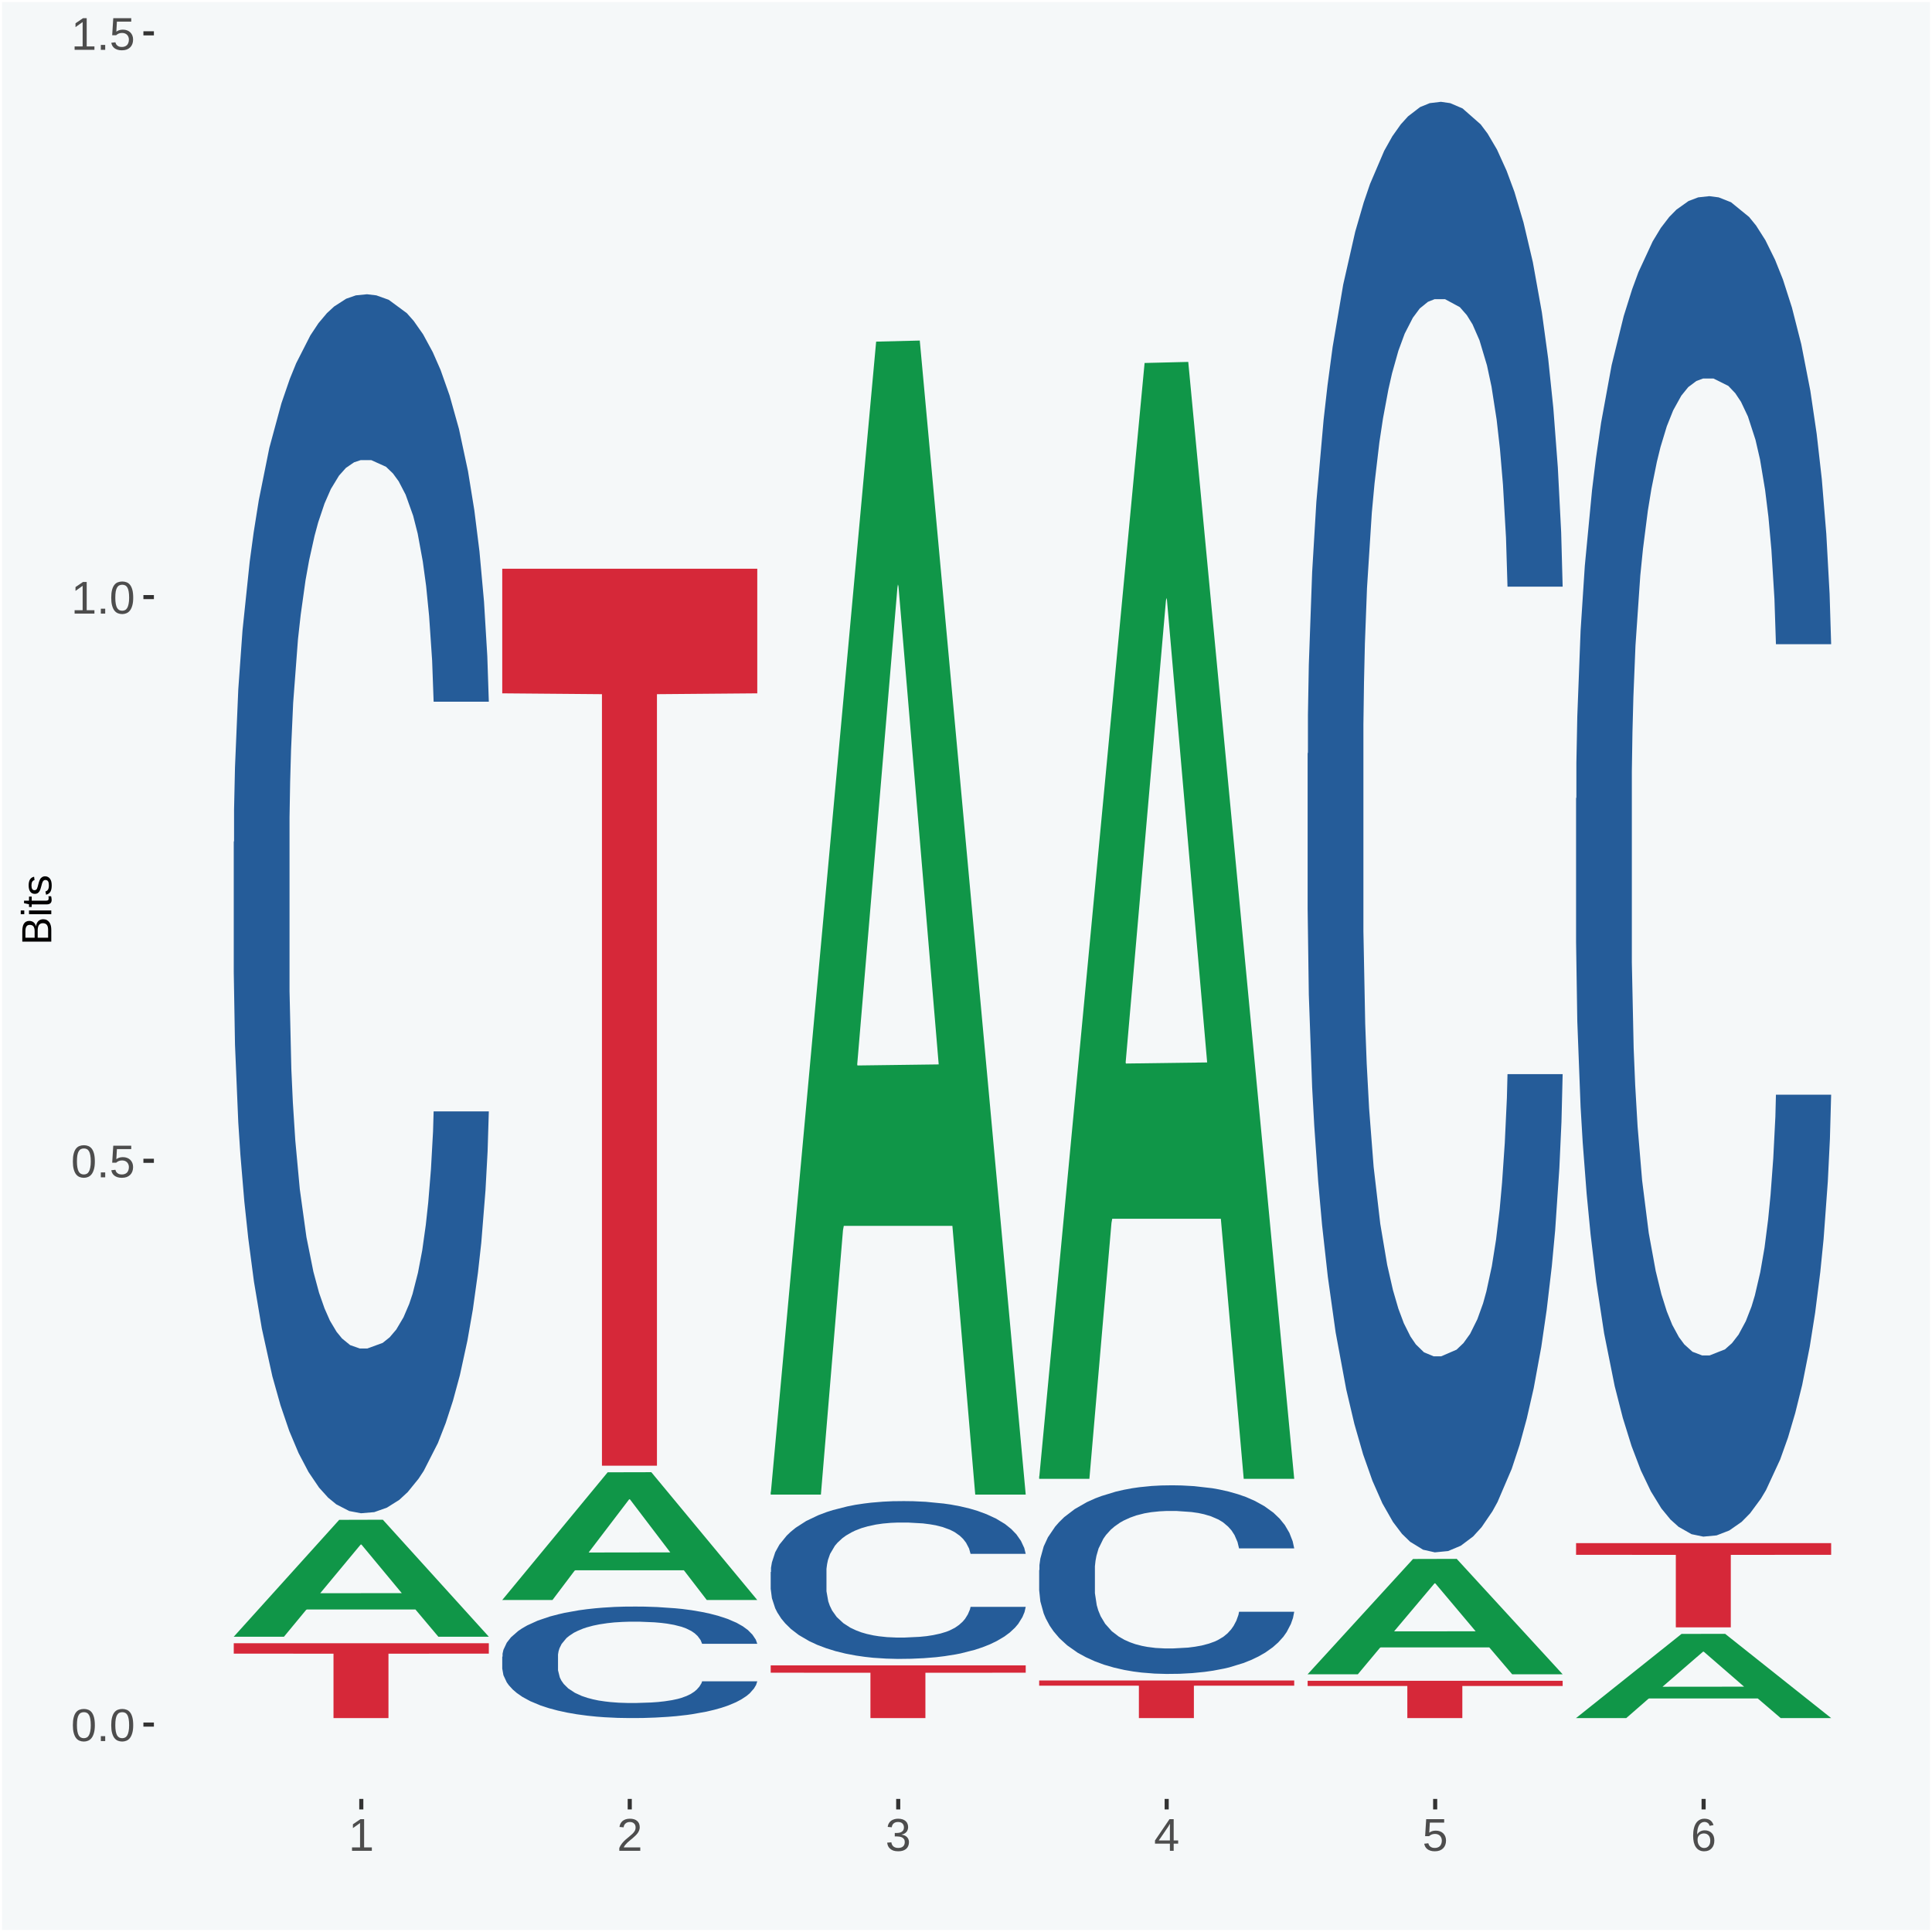 <?xml version="1.0" encoding="UTF-8"?>
<svg xmlns="http://www.w3.org/2000/svg" xmlns:xlink="http://www.w3.org/1999/xlink" width="504pt" height="504pt" viewBox="0 0 504 504" version="1.1">
<defs>
<g>
<symbol overflow="visible" id="glyph0-0">
<path style="stroke:none;" d="M 0.406 0 L 0.406 -8 L 3.594 -8 L 3.594 0 Z M 0.797 -0.406 L 3.188 -0.406 L 3.188 -7.594 L 0.797 -7.594 Z M 0.797 -0.406 "/>
</symbol>
<symbol overflow="visible" id="glyph0-1">
<path style="stroke:none;" d="M 6.203 -4.125 C 6.203 -3.332 6.125 -2.664 5.969 -2.125 C 5.82 -1.582 5.617 -1.145 5.359 -0.812 C 5.098 -0.477 4.789 -0.238 4.438 -0.094 C 4.094 0.051 3.723 0.125 3.328 0.125 C 2.922 0.125 2.539 0.051 2.188 -0.094 C 1.844 -0.238 1.539 -0.477 1.281 -0.812 C 1.031 -1.145 0.832 -1.582 0.688 -2.125 C 0.539 -2.664 0.469 -3.332 0.469 -4.125 C 0.469 -4.957 0.539 -5.645 0.688 -6.188 C 0.832 -6.738 1.035 -7.176 1.297 -7.5 C 1.555 -7.82 1.859 -8.047 2.203 -8.172 C 2.555 -8.305 2.941 -8.375 3.359 -8.375 C 3.754 -8.375 4.125 -8.305 4.469 -8.172 C 4.812 -8.047 5.113 -7.82 5.375 -7.5 C 5.633 -7.176 5.836 -6.738 5.984 -6.188 C 6.129 -5.645 6.203 -4.957 6.203 -4.125 Z M 5.141 -4.125 C 5.141 -4.781 5.098 -5.328 5.016 -5.766 C 4.941 -6.203 4.828 -6.551 4.672 -6.812 C 4.516 -7.07 4.328 -7.254 4.109 -7.359 C 3.891 -7.473 3.641 -7.531 3.359 -7.531 C 3.055 -7.531 2.789 -7.473 2.562 -7.359 C 2.344 -7.254 2.156 -7.07 2 -6.812 C 1.844 -6.551 1.723 -6.203 1.641 -5.766 C 1.566 -5.328 1.531 -4.781 1.531 -4.125 C 1.531 -3.5 1.57 -2.969 1.656 -2.531 C 1.738 -2.094 1.852 -1.742 2 -1.484 C 2.156 -1.223 2.344 -1.035 2.562 -0.922 C 2.789 -0.805 3.047 -0.75 3.328 -0.75 C 3.609 -0.75 3.859 -0.805 4.078 -0.922 C 4.305 -1.035 4.492 -1.223 4.641 -1.484 C 4.797 -1.742 4.914 -2.094 5 -2.531 C 5.094 -2.969 5.141 -3.5 5.141 -4.125 Z M 5.141 -4.125 "/>
</symbol>
<symbol overflow="visible" id="glyph0-2">
<path style="stroke:none;" d="M 1.094 0 L 1.094 -1.281 L 2.234 -1.281 L 2.234 0 Z M 1.094 0 "/>
</symbol>
<symbol overflow="visible" id="glyph0-3">
<path style="stroke:none;" d="M 6.172 -2.688 C 6.172 -2.27 6.109 -1.891 5.984 -1.547 C 5.859 -1.203 5.672 -0.906 5.422 -0.656 C 5.18 -0.414 4.879 -0.223 4.516 -0.078 C 4.148 0.055 3.723 0.125 3.234 0.125 C 2.805 0.125 2.43 0.07 2.109 -0.031 C 1.785 -0.133 1.508 -0.273 1.281 -0.453 C 1.062 -0.629 0.883 -0.836 0.75 -1.078 C 0.625 -1.316 0.535 -1.57 0.484 -1.844 L 1.547 -1.969 C 1.586 -1.812 1.645 -1.66 1.719 -1.516 C 1.801 -1.367 1.91 -1.238 2.047 -1.125 C 2.18 -1.008 2.348 -0.914 2.547 -0.844 C 2.742 -0.781 2.984 -0.75 3.266 -0.75 C 3.535 -0.75 3.781 -0.789 4 -0.875 C 4.227 -0.957 4.422 -1.078 4.578 -1.234 C 4.734 -1.398 4.852 -1.602 4.938 -1.844 C 5.031 -2.082 5.078 -2.359 5.078 -2.672 C 5.078 -2.922 5.035 -3.148 4.953 -3.359 C 4.867 -3.578 4.75 -3.766 4.594 -3.922 C 4.445 -4.078 4.258 -4.195 4.031 -4.281 C 3.812 -4.363 3.562 -4.406 3.281 -4.406 C 3.113 -4.406 2.953 -4.391 2.797 -4.359 C 2.648 -4.328 2.516 -4.285 2.391 -4.234 C 2.266 -4.18 2.148 -4.117 2.047 -4.047 C 1.941 -3.973 1.844 -3.895 1.75 -3.812 L 0.719 -3.812 L 1 -8.25 L 5.688 -8.25 L 5.688 -7.359 L 1.953 -7.359 L 1.797 -4.734 C 1.984 -4.879 2.219 -5.004 2.5 -5.109 C 2.781 -5.211 3.113 -5.266 3.5 -5.266 C 3.914 -5.266 4.285 -5.203 4.609 -5.078 C 4.941 -4.953 5.223 -4.773 5.453 -4.547 C 5.68 -4.316 5.859 -4.047 5.984 -3.734 C 6.109 -3.422 6.172 -3.07 6.172 -2.688 Z M 6.172 -2.688 "/>
</symbol>
<symbol overflow="visible" id="glyph0-4">
<path style="stroke:none;" d="M 0.922 0 L 0.922 -0.891 L 3.016 -0.891 L 3.016 -7.25 L 1.156 -5.922 L 1.156 -6.922 L 3.109 -8.25 L 4.078 -8.25 L 4.078 -0.891 L 6.094 -0.891 L 6.094 0 Z M 0.922 0 "/>
</symbol>
<symbol overflow="visible" id="glyph0-5">
<path style="stroke:none;" d="M 0.609 0 L 0.609 -0.75 C 0.805 -1.207 1.047 -1.609 1.328 -1.953 C 1.617 -2.305 1.922 -2.625 2.234 -2.906 C 2.555 -3.188 2.867 -3.445 3.172 -3.688 C 3.484 -3.938 3.766 -4.18 4.016 -4.422 C 4.266 -4.66 4.469 -4.91 4.625 -5.172 C 4.781 -5.441 4.859 -5.742 4.859 -6.078 C 4.859 -6.316 4.82 -6.523 4.75 -6.703 C 4.676 -6.879 4.57 -7.023 4.438 -7.141 C 4.312 -7.266 4.156 -7.359 3.969 -7.422 C 3.781 -7.484 3.578 -7.516 3.359 -7.516 C 3.141 -7.516 2.938 -7.484 2.75 -7.422 C 2.57 -7.367 2.41 -7.281 2.266 -7.156 C 2.117 -7.039 2 -6.895 1.906 -6.719 C 1.812 -6.551 1.754 -6.352 1.734 -6.125 L 0.656 -6.219 C 0.688 -6.508 0.766 -6.785 0.891 -7.047 C 1.023 -7.316 1.203 -7.551 1.422 -7.75 C 1.648 -7.945 1.922 -8.098 2.234 -8.203 C 2.555 -8.316 2.93 -8.375 3.359 -8.375 C 3.766 -8.375 4.125 -8.328 4.438 -8.234 C 4.758 -8.141 5.031 -7.992 5.25 -7.797 C 5.477 -7.609 5.648 -7.375 5.766 -7.094 C 5.879 -6.812 5.938 -6.488 5.938 -6.125 C 5.938 -5.844 5.883 -5.578 5.781 -5.328 C 5.688 -5.078 5.555 -4.836 5.391 -4.609 C 5.223 -4.379 5.031 -4.16 4.812 -3.953 C 4.594 -3.742 4.363 -3.535 4.125 -3.328 C 3.895 -3.129 3.656 -2.93 3.406 -2.734 C 3.164 -2.535 2.938 -2.336 2.719 -2.141 C 2.508 -1.941 2.32 -1.738 2.156 -1.531 C 1.988 -1.332 1.859 -1.117 1.766 -0.891 L 6.078 -0.891 L 6.078 0 Z M 0.609 0 "/>
</symbol>
<symbol overflow="visible" id="glyph0-6">
<path style="stroke:none;" d="M 6.141 -2.281 C 6.141 -1.906 6.078 -1.566 5.953 -1.266 C 5.836 -0.973 5.66 -0.723 5.422 -0.516 C 5.18 -0.305 4.883 -0.145 4.531 -0.031 C 4.188 0.07 3.789 0.125 3.344 0.125 C 2.832 0.125 2.398 0.062 2.047 -0.062 C 1.703 -0.195 1.414 -0.367 1.188 -0.578 C 0.957 -0.785 0.785 -1.02 0.672 -1.281 C 0.566 -1.551 0.492 -1.832 0.453 -2.125 L 1.547 -2.219 C 1.578 -2 1.633 -1.801 1.719 -1.625 C 1.801 -1.445 1.914 -1.289 2.062 -1.156 C 2.207 -1.031 2.383 -0.93 2.594 -0.859 C 2.801 -0.785 3.051 -0.75 3.344 -0.75 C 3.875 -0.75 4.289 -0.879 4.594 -1.141 C 4.895 -1.41 5.047 -1.801 5.047 -2.312 C 5.047 -2.613 4.977 -2.859 4.844 -3.047 C 4.707 -3.234 4.539 -3.379 4.344 -3.484 C 4.145 -3.586 3.926 -3.656 3.688 -3.688 C 3.445 -3.727 3.227 -3.75 3.031 -3.75 L 2.438 -3.75 L 2.438 -4.656 L 3.016 -4.656 C 3.211 -4.656 3.414 -4.676 3.625 -4.719 C 3.844 -4.758 4.039 -4.832 4.219 -4.938 C 4.395 -5.051 4.539 -5.195 4.656 -5.375 C 4.77 -5.562 4.828 -5.797 4.828 -6.078 C 4.828 -6.523 4.695 -6.875 4.438 -7.125 C 4.188 -7.383 3.801 -7.516 3.281 -7.516 C 2.82 -7.516 2.445 -7.395 2.156 -7.156 C 1.875 -6.914 1.707 -6.578 1.656 -6.141 L 0.594 -6.234 C 0.633 -6.598 0.734 -6.91 0.891 -7.172 C 1.047 -7.441 1.242 -7.664 1.484 -7.844 C 1.734 -8.02 2.008 -8.148 2.312 -8.234 C 2.625 -8.328 2.953 -8.375 3.297 -8.375 C 3.754 -8.375 4.148 -8.316 4.484 -8.203 C 4.816 -8.086 5.086 -7.93 5.297 -7.734 C 5.516 -7.535 5.672 -7.301 5.766 -7.031 C 5.867 -6.77 5.922 -6.488 5.922 -6.188 C 5.922 -5.945 5.883 -5.723 5.812 -5.516 C 5.75 -5.305 5.645 -5.113 5.5 -4.938 C 5.363 -4.77 5.188 -4.625 4.969 -4.5 C 4.75 -4.383 4.488 -4.297 4.188 -4.234 L 4.188 -4.219 C 4.52 -4.176 4.805 -4.098 5.047 -3.984 C 5.297 -3.867 5.5 -3.723 5.656 -3.547 C 5.82 -3.379 5.941 -3.188 6.016 -2.969 C 6.098 -2.75 6.141 -2.52 6.141 -2.281 Z M 6.141 -2.281 "/>
</symbol>
<symbol overflow="visible" id="glyph0-7">
<path style="stroke:none;" d="M 5.156 -1.875 L 5.156 0 L 4.172 0 L 4.172 -1.875 L 0.281 -1.875 L 0.281 -2.688 L 4.062 -8.25 L 5.156 -8.25 L 5.156 -2.703 L 6.328 -2.703 L 6.328 -1.875 Z M 4.172 -7.062 C 4.16 -7.039 4.141 -7.004 4.109 -6.953 C 4.078 -6.898 4.039 -6.836 4 -6.766 C 3.957 -6.691 3.914 -6.617 3.875 -6.547 C 3.844 -6.473 3.812 -6.414 3.781 -6.375 L 1.656 -3.25 C 1.633 -3.219 1.602 -3.176 1.562 -3.125 C 1.531 -3.07 1.492 -3.02 1.453 -2.969 C 1.422 -2.914 1.383 -2.863 1.344 -2.812 C 1.301 -2.77 1.27 -2.734 1.25 -2.703 L 4.172 -2.703 Z M 4.172 -7.062 "/>
</symbol>
<symbol overflow="visible" id="glyph0-8">
<path style="stroke:none;" d="M 6.141 -2.703 C 6.141 -2.285 6.082 -1.906 5.969 -1.562 C 5.852 -1.219 5.68 -0.922 5.453 -0.672 C 5.234 -0.422 4.957 -0.223 4.625 -0.078 C 4.289 0.055 3.91 0.125 3.484 0.125 C 3.004 0.125 2.582 0.031 2.219 -0.156 C 1.863 -0.344 1.566 -0.609 1.328 -0.953 C 1.086 -1.297 0.906 -1.719 0.781 -2.219 C 0.664 -2.727 0.609 -3.301 0.609 -3.938 C 0.609 -4.676 0.676 -5.32 0.812 -5.875 C 0.945 -6.426 1.141 -6.883 1.391 -7.25 C 1.648 -7.625 1.961 -7.906 2.328 -8.094 C 2.691 -8.281 3.102 -8.375 3.562 -8.375 C 3.844 -8.375 4.102 -8.344 4.344 -8.281 C 4.594 -8.227 4.816 -8.133 5.016 -8 C 5.223 -7.875 5.398 -7.703 5.547 -7.484 C 5.703 -7.273 5.828 -7.016 5.922 -6.703 L 4.906 -6.516 C 4.801 -6.867 4.629 -7.125 4.391 -7.281 C 4.148 -7.445 3.867 -7.531 3.547 -7.531 C 3.266 -7.531 3.004 -7.457 2.766 -7.312 C 2.535 -7.176 2.336 -6.973 2.172 -6.703 C 2.004 -6.43 1.875 -6.086 1.781 -5.672 C 1.695 -5.266 1.656 -4.789 1.656 -4.25 C 1.852 -4.602 2.125 -4.875 2.469 -5.062 C 2.812 -5.25 3.207 -5.344 3.656 -5.344 C 4.031 -5.344 4.367 -5.281 4.672 -5.156 C 4.984 -5.031 5.25 -4.852 5.469 -4.625 C 5.688 -4.406 5.852 -4.129 5.969 -3.797 C 6.082 -3.473 6.141 -3.109 6.141 -2.703 Z M 5.078 -2.656 C 5.078 -2.938 5.039 -3.191 4.969 -3.422 C 4.895 -3.66 4.785 -3.859 4.641 -4.016 C 4.504 -4.18 4.332 -4.305 4.125 -4.391 C 3.926 -4.484 3.688 -4.531 3.406 -4.531 C 3.219 -4.531 3.023 -4.5 2.828 -4.438 C 2.629 -4.383 2.453 -4.289 2.297 -4.156 C 2.141 -4.031 2.008 -3.863 1.906 -3.656 C 1.812 -3.457 1.766 -3.207 1.766 -2.906 C 1.766 -2.602 1.801 -2.316 1.875 -2.047 C 1.957 -1.785 2.07 -1.555 2.219 -1.359 C 2.363 -1.172 2.539 -1.02 2.75 -0.906 C 2.957 -0.789 3.191 -0.734 3.453 -0.734 C 3.703 -0.734 3.926 -0.773 4.125 -0.859 C 4.332 -0.953 4.504 -1.082 4.641 -1.25 C 4.785 -1.414 4.895 -1.613 4.969 -1.844 C 5.039 -2.082 5.078 -2.352 5.078 -2.656 Z M 5.078 -2.656 "/>
</symbol>
<symbol overflow="visible" id="glyph1-0">
<path style="stroke:none;" d="M 0 -0.359 L -7.328 -0.359 L -7.328 -3.281 L 0 -3.281 Z M -0.359 -0.734 L -0.359 -2.922 L -6.969 -2.922 L -6.969 -0.734 Z M -0.359 -0.734 "/>
</symbol>
<symbol overflow="visible" id="glyph1-1">
<path style="stroke:none;" d="M -2.125 -6.75 C -1.75 -6.75 -1.426 -6.676 -1.156 -6.531 C -0.883 -6.383 -0.66 -6.18 -0.484 -5.922 C -0.316 -5.672 -0.191 -5.375 -0.109 -5.031 C -0.035 -4.695 0 -4.344 0 -3.969 L 0 -0.906 L -7.562 -0.906 L -7.562 -3.656 C -7.562 -4.07 -7.523 -4.441 -7.453 -4.766 C -7.391 -5.098 -7.281 -5.379 -7.125 -5.609 C -6.977 -5.836 -6.789 -6.008 -6.562 -6.125 C -6.332 -6.25 -6.055 -6.312 -5.734 -6.312 C -5.523 -6.312 -5.328 -6.281 -5.141 -6.219 C -4.953 -6.164 -4.781 -6.078 -4.625 -5.953 C -4.477 -5.836 -4.348 -5.688 -4.234 -5.5 C -4.129 -5.32 -4.047 -5.113 -3.984 -4.875 C -3.953 -5.176 -3.883 -5.441 -3.781 -5.672 C -3.676 -5.91 -3.539 -6.109 -3.375 -6.266 C -3.219 -6.43 -3.031 -6.551 -2.812 -6.625 C -2.602 -6.707 -2.375 -6.75 -2.125 -6.75 Z M -5.609 -5.281 C -6.016 -5.281 -6.305 -5.141 -6.484 -4.859 C -6.66 -4.586 -6.75 -4.188 -6.75 -3.656 L -6.75 -1.922 L -4.344 -1.922 L -4.344 -3.656 C -4.344 -3.957 -4.375 -4.211 -4.438 -4.422 C -4.5 -4.629 -4.582 -4.797 -4.688 -4.922 C -4.801 -5.047 -4.93 -5.133 -5.078 -5.188 C -5.234 -5.25 -5.41 -5.281 -5.609 -5.281 Z M -2.219 -5.719 C -2.457 -5.719 -2.66 -5.672 -2.828 -5.578 C -2.992 -5.492 -3.129 -5.367 -3.234 -5.203 C -3.348 -5.047 -3.426 -4.848 -3.469 -4.609 C -3.52 -4.379 -3.547 -4.125 -3.547 -3.844 L -3.547 -1.922 L -0.828 -1.922 L -0.828 -3.922 C -0.828 -4.18 -0.848 -4.422 -0.891 -4.641 C -0.93 -4.859 -1.004 -5.047 -1.109 -5.203 C -1.211 -5.367 -1.352 -5.492 -1.531 -5.578 C -1.719 -5.672 -1.945 -5.719 -2.219 -5.719 Z M -2.219 -5.719 "/>
</symbol>
<symbol overflow="visible" id="glyph1-2">
<path style="stroke:none;" d="M -7.047 -0.734 L -7.969 -0.734 L -7.969 -1.703 L -7.047 -1.703 Z M 0 -0.734 L -5.812 -0.734 L -5.812 -1.703 L 0 -1.703 Z M 0 -0.734 "/>
</symbol>
<symbol overflow="visible" id="glyph1-3">
<path style="stroke:none;" d="M -0.047 -2.969 C -0.004 -2.82 0.023 -2.672 0.047 -2.516 C 0.078 -2.367 0.094 -2.195 0.094 -2 C 0.094 -1.227 -0.348 -0.844 -1.234 -0.844 L -5.109 -0.844 L -5.109 -0.172 L -5.812 -0.172 L -5.812 -0.875 L -7.109 -1.156 L -7.109 -1.812 L -5.812 -1.812 L -5.812 -2.875 L -5.109 -2.875 L -5.109 -1.812 L -1.438 -1.812 C -1.156 -1.812 -0.957 -1.852 -0.844 -1.938 C -0.738 -2.031 -0.688 -2.191 -0.688 -2.422 C -0.688 -2.516 -0.691 -2.602 -0.703 -2.688 C -0.711 -2.77 -0.727 -2.863 -0.75 -2.969 Z M -0.047 -2.969 "/>
</symbol>
<symbol overflow="visible" id="glyph1-4">
<path style="stroke:none;" d="M -1.609 -5.109 C -1.336 -5.109 -1.094 -5.051 -0.875 -4.938 C -0.664 -4.832 -0.488 -4.68 -0.344 -4.484 C -0.195 -4.285 -0.082 -4.039 0 -3.75 C 0.07 -3.457 0.109 -3.125 0.109 -2.75 C 0.109 -2.406 0.082 -2.098 0.031 -1.828 C -0.02 -1.555 -0.102 -1.316 -0.219 -1.109 C -0.332 -0.91 -0.484 -0.742 -0.672 -0.609 C -0.859 -0.473 -1.086 -0.375 -1.359 -0.312 L -1.531 -1.156 C -1.219 -1.238 -0.988 -1.41 -0.844 -1.672 C -0.695 -1.93 -0.625 -2.289 -0.625 -2.75 C -0.625 -2.957 -0.641 -3.145 -0.672 -3.312 C -0.703 -3.488 -0.75 -3.641 -0.812 -3.766 C -0.883 -3.891 -0.977 -3.984 -1.094 -4.047 C -1.207 -4.117 -1.352 -4.156 -1.531 -4.156 C -1.707 -4.156 -1.848 -4.113 -1.953 -4.031 C -2.066 -3.957 -2.16 -3.844 -2.234 -3.688 C -2.316 -3.539 -2.383 -3.363 -2.438 -3.156 C -2.5 -2.945 -2.562 -2.719 -2.625 -2.469 C -2.688 -2.238 -2.754 -2.008 -2.828 -1.781 C -2.898 -1.551 -3 -1.344 -3.125 -1.156 C -3.25 -0.969 -3.398 -0.816 -3.578 -0.703 C -3.766 -0.586 -4 -0.531 -4.281 -0.531 C -4.812 -0.531 -5.211 -0.719 -5.484 -1.094 C -5.766 -1.477 -5.906 -2.031 -5.906 -2.75 C -5.906 -3.395 -5.789 -3.906 -5.562 -4.281 C -5.332 -4.656 -4.973 -4.895 -4.484 -5 L -4.375 -4.125 C -4.52 -4.094 -4.645 -4.035 -4.75 -3.953 C -4.852 -3.867 -4.938 -3.766 -5 -3.641 C -5.062 -3.516 -5.102 -3.375 -5.125 -3.219 C -5.156 -3.07 -5.172 -2.914 -5.172 -2.75 C -5.172 -2.312 -5.102 -1.988 -4.969 -1.781 C -4.844 -1.582 -4.645 -1.484 -4.375 -1.484 C -4.219 -1.484 -4.086 -1.52 -3.984 -1.594 C -3.879 -1.664 -3.789 -1.77 -3.719 -1.906 C -3.656 -2.051 -3.598 -2.219 -3.547 -2.406 C -3.492 -2.602 -3.438 -2.816 -3.375 -3.047 C -3.332 -3.203 -3.289 -3.359 -3.25 -3.516 C -3.207 -3.68 -3.156 -3.836 -3.094 -3.984 C -3.031 -4.141 -2.957 -4.285 -2.875 -4.422 C -2.789 -4.555 -2.688 -4.672 -2.562 -4.766 C -2.445 -4.867 -2.312 -4.953 -2.156 -5.016 C -2 -5.078 -1.816 -5.109 -1.609 -5.109 Z M -1.609 -5.109 "/>
</symbol>
</g>
<clipPath id="clip1">
  <path d="M 40.148 5.48 L 498.52 5.48 L 498.52 469.281 L 40.148 469.281 Z M 40.148 5.48 "/>
</clipPath>
</defs>
<g id="surface1">
<rect x="0" y="0" width="504" height="504" style="fill:rgb(96.078%,97.255%,97.647%);fill-opacity:1;stroke:none;"/>
<path style="fill:none;stroke-width:1.07;stroke-linecap:round;stroke-linejoin:round;stroke:rgb(100%,100%,100%);stroke-opacity:1;stroke-miterlimit:10;" d="M 0 0 L 504 0 L 504 504 L 0 504 Z M 0 0 " transform="matrix(1,0,0,-1,0,504)"/>
<g clip-path="url(#clip1)" clip-rule="nonzero">
<path style=" stroke:none;fill-rule:nonzero;fill:rgb(96.078%,97.255%,97.647%);fill-opacity:1;" d="M 40.148 469.281 L 498.52 469.281 L 498.52 5.48 L 40.148 5.48 Z M 40.148 469.281 "/>
</g>
<path style=" stroke:none;fill-rule:nonzero;fill:rgb(6.274%,58.824%,28.235%);fill-opacity:1;" d="M 60.98 426.922 L 61.051 426.891 L 88.488 396.48 L 99.871 396.449 L 127.52 426.969 L 114.352 426.969 L 108.379 419.871 L 80.051 419.871 L 79.852 419.98 L 74.078 426.969 L 60.98 426.969 L 60.98 426.922 L 83.621 415.621 L 104.809 415.602 L 94.32 402.961 L 94.18 402.898 L 94.039 402.98 L 83.551 415.602 L 83.621 415.621 Z M 60.98 426.922 "/>
<path style=" stroke:none;fill-rule:nonzero;fill:rgb(14.51%,36.078%,60.001%);fill-opacity:1;" d="M 60.98 219.641 L 61.059 219.352 L 61.059 211.219 L 61.301 200.18 L 62.16 179.852 L 63.262 164.461 L 65.148 146.449 L 66.172 138.898 L 67.512 130.48 L 70.262 116.828 L 73.41 105.219 L 75.609 98.828 L 77.262 94.762 L 80.961 87.5 L 83.078 84.309 L 85.281 81.691 L 87.172 79.949 L 90.32 77.922 L 92.828 77.051 L 95.738 76.762 L 98.18 77.051 L 101.41 78.211 L 106.129 81.691 L 107.93 83.73 L 110.371 87.211 L 112.891 91.859 L 114.93 96.5 L 117.289 103.18 L 119.73 111.898 L 122.09 122.93 L 123.738 133.102 L 125.078 143.84 L 126.262 156.91 L 127.121 171.141 L 127.52 183.051 L 113.121 183.051 L 112.73 172.301 L 111.941 160.691 L 111.16 152.84 L 110.289 146.449 L 108.961 139.191 L 107.781 134.551 L 105.809 129.031 L 104 125.551 L 102.512 123.512 L 100.699 121.77 L 96.852 120.031 L 94.09 120.031 L 92.359 120.609 L 90.238 122.059 L 88.43 124.09 L 86.309 127.578 L 84.66 131.352 L 83 136.289 L 82.059 139.781 L 80.641 146.16 L 79.699 151.391 L 78.441 160.391 L 77.73 166.781 L 76.48 183.34 L 75.93 195.531 L 75.691 203.961 L 75.531 213.25 L 75.531 258.551 L 76 278.879 L 76.398 287.59 L 77.031 297.469 L 78.211 310.25 L 79.941 322.73 L 81.75 331.738 L 83.238 337.262 L 84.66 341.32 L 86.07 344.52 L 87.801 347.422 L 89.219 349.16 L 91.34 350.898 L 93.859 351.781 L 95.82 351.781 L 99.828 350.32 L 101.641 348.871 L 103.371 346.84 L 105.262 343.641 L 106.75 340.16 L 107.621 337.551 L 109.031 332.031 L 110.141 326.219 L 111.078 319.539 L 111.711 313.73 L 112.422 305.02 L 112.969 295.148 L 113.121 289.922 L 127.52 289.922 L 127.199 300.371 L 126.648 310.539 L 125.551 324.191 L 124.68 332.031 L 123.352 341.609 L 121.93 349.738 L 119.969 358.75 L 118.16 365.422 L 116.27 371.23 L 114.23 376.461 L 110.531 383.719 L 109.191 385.75 L 106.359 389.238 L 104.16 391.27 L 100.93 393.301 L 97.629 394.469 L 94.172 394.762 L 91.102 394.18 L 87.719 392.43 L 85.602 390.691 L 83.238 388.078 L 80.488 384.012 L 77.891 379.07 L 75.449 373.27 L 73.172 366.59 L 71.051 359.039 L 68.301 346.551 L 66.25 334.352 L 64.762 323.02 L 63.738 313.441 L 62.711 301.238 L 62.16 292.82 L 61.301 272.488 L 60.98 253.621 Z M 60.98 219.641 "/>
<path style=" stroke:none;fill-rule:nonzero;fill:rgb(83.922%,15.686%,22.353%);fill-opacity:1;" d="M 60.98 428.672 L 127.52 428.672 L 127.52 431.379 L 101.34 431.398 L 101.34 448.191 L 87 448.191 L 87 431.398 L 60.98 431.379 Z M 60.98 428.672 "/>
<path style=" stroke:none;fill-rule:nonzero;fill:rgb(6.274%,58.824%,28.235%);fill-opacity:1;" d="M 131.02 417.34 L 131.09 417.309 L 158.52 384.078 L 169.91 384.051 L 197.551 417.398 L 184.379 417.398 L 178.41 409.641 L 150.09 409.641 L 149.879 409.762 L 144.121 417.398 L 131.02 417.398 L 131.02 417.34 L 153.648 405 L 174.852 404.969 L 164.352 391.16 L 164.219 391.09 L 164.078 391.191 L 153.578 404.969 L 153.648 405 Z M 131.02 417.34 "/>
<path style=" stroke:none;fill-rule:nonzero;fill:rgb(14.51%,36.078%,60.001%);fill-opacity:1;" d="M 131.02 432.172 L 131.102 432.141 L 131.102 431.398 L 131.328 430.391 L 132.199 428.531 L 133.301 427.121 L 135.191 425.469 L 136.211 424.781 L 137.551 424.012 L 140.301 422.762 L 143.441 421.699 L 145.648 421.121 L 147.301 420.738 L 150.988 420.078 L 153.121 419.789 L 155.32 419.551 L 157.211 419.391 L 160.352 419.199 L 162.871 419.121 L 165.781 419.102 L 168.219 419.121 L 171.441 419.23 L 176.16 419.551 L 177.969 419.73 L 180.41 420.051 L 182.922 420.48 L 184.969 420.898 L 187.328 421.512 L 189.762 422.309 L 192.121 423.32 L 193.77 424.25 L 195.109 425.23 L 196.289 426.43 L 197.16 427.73 L 197.551 428.82 L 183.16 428.82 L 182.762 427.84 L 181.98 426.781 L 181.191 426.059 L 180.328 425.469 L 178.988 424.809 L 177.809 424.379 L 175.84 423.879 L 174.039 423.559 L 172.539 423.371 L 170.73 423.211 L 166.879 423.051 L 164.129 423.051 L 162.398 423.109 L 160.27 423.238 L 158.461 423.43 L 156.34 423.75 L 154.691 424.09 L 153.039 424.539 L 152.09 424.859 L 150.68 425.449 L 149.73 425.922 L 148.48 426.75 L 147.77 427.328 L 146.512 428.852 L 145.961 429.961 L 145.719 430.73 L 145.57 431.59 L 145.57 435.73 L 146.039 437.59 L 146.43 438.391 L 147.059 439.289 L 148.238 440.461 L 149.969 441.602 L 151.781 442.43 L 153.27 442.93 L 154.691 443.301 L 156.102 443.602 L 157.84 443.859 L 159.25 444.02 L 161.371 444.18 L 163.891 444.262 L 165.859 444.262 L 169.871 444.129 L 171.68 444 L 173.41 443.809 L 175.289 443.52 L 176.789 443.199 L 177.648 442.961 L 179.07 442.449 L 180.172 441.922 L 181.109 441.309 L 181.738 440.781 L 182.449 439.98 L 183 439.078 L 183.16 438.602 L 197.551 438.602 L 197.238 439.559 L 196.68 440.488 L 195.578 441.738 L 194.719 442.449 L 193.379 443.328 L 191.969 444.07 L 190 444.898 L 188.191 445.512 L 186.301 446.039 L 184.262 446.52 L 180.559 447.18 L 179.23 447.371 L 176.391 447.691 L 174.191 447.871 L 170.969 448.059 L 167.672 448.172 L 164.211 448.191 L 161.141 448.141 L 157.762 447.98 L 155.629 447.82 L 153.27 447.578 L 150.52 447.211 L 147.93 446.762 L 145.488 446.23 L 143.211 445.621 L 141.078 444.93 L 138.328 443.781 L 136.289 442.672 L 134.789 441.629 L 133.77 440.75 L 132.75 439.641 L 132.199 438.871 L 131.328 437.012 L 131.02 435.281 Z M 131.02 432.172 "/>
<path style=" stroke:none;fill-rule:nonzero;fill:rgb(83.922%,15.686%,22.353%);fill-opacity:1;" d="M 131.02 148.359 L 197.551 148.359 L 197.551 180.871 L 171.379 181.09 L 171.379 382.359 L 157.031 382.359 L 157.031 181.09 L 131.02 180.871 Z M 131.02 148.359 "/>
<path style=" stroke:none;fill-rule:nonzero;fill:rgb(6.274%,58.824%,28.235%);fill-opacity:1;" d="M 201.051 389.328 L 201.121 389.039 L 228.559 89.121 L 239.941 88.84 L 267.578 389.891 L 254.41 389.891 L 248.449 319.789 L 220.121 319.789 L 219.91 320.922 L 214.148 389.891 L 201.051 389.891 L 201.051 389.328 L 223.691 277.949 L 244.879 277.672 L 234.391 153.012 L 234.25 152.441 L 234.109 153.289 L 223.621 277.672 L 223.691 277.949 Z M 201.051 389.328 "/>
<path style=" stroke:none;fill-rule:nonzero;fill:rgb(14.51%,36.078%,60.001%);fill-opacity:1;" d="M 201.051 410.078 L 201.129 410.051 L 201.129 408.988 L 201.371 407.57 L 202.23 404.93 L 203.328 402.941 L 205.219 400.609 L 206.238 399.629 L 207.578 398.539 L 210.328 396.77 L 213.48 395.27 L 215.68 394.441 L 217.328 393.922 L 221.031 392.98 L 223.148 392.559 L 225.352 392.23 L 227.238 392 L 230.391 391.738 L 232.898 391.621 L 235.809 391.59 L 238.25 391.621 L 241.469 391.77 L 246.191 392.23 L 248 392.488 L 250.441 392.941 L 252.961 393.539 L 255 394.141 L 257.359 395.012 L 259.801 396.141 L 262.16 397.559 L 263.809 398.879 L 265.148 400.27 L 266.328 401.961 L 267.191 403.809 L 267.578 405.352 L 253.191 405.352 L 252.801 403.961 L 252.012 402.449 L 251.23 401.441 L 250.359 400.609 L 249.02 399.672 L 247.84 399.07 L 245.879 398.352 L 244.07 397.898 L 242.578 397.641 L 240.77 397.41 L 236.91 397.191 L 234.16 397.191 L 232.43 397.262 L 230.309 397.449 L 228.5 397.711 L 226.371 398.172 L 224.719 398.648 L 223.07 399.289 L 222.129 399.75 L 220.711 400.57 L 219.77 401.25 L 218.512 402.41 L 217.801 403.238 L 216.539 405.379 L 215.988 406.961 L 215.762 408.051 L 215.602 409.262 L 215.602 415.121 L 216.07 417.75 L 216.469 418.879 L 217.09 420.16 L 218.27 421.82 L 220 423.43 L 221.809 424.602 L 223.309 425.309 L 224.719 425.84 L 226.141 426.25 L 227.871 426.629 L 229.281 426.852 L 231.41 427.078 L 233.922 427.191 L 235.891 427.191 L 239.898 427 L 241.711 426.82 L 243.441 426.551 L 245.328 426.141 L 246.82 425.691 L 247.691 425.352 L 249.102 424.641 L 250.199 423.879 L 251.148 423.02 L 251.781 422.27 L 252.48 421.141 L 253.031 419.859 L 253.191 419.18 L 267.578 419.18 L 267.27 420.539 L 266.719 421.852 L 265.621 423.621 L 264.75 424.641 L 263.422 425.879 L 262 426.93 L 260.031 428.09 L 258.23 428.961 L 256.34 429.711 L 254.289 430.391 L 250.602 431.328 L 249.262 431.59 L 246.43 432.039 L 244.23 432.309 L 241 432.57 L 237.699 432.719 L 234.238 432.762 L 231.172 432.68 L 227.789 432.461 L 225.672 432.23 L 223.309 431.891 L 220.559 431.371 L 217.961 430.73 L 215.52 429.969 L 213.238 429.109 L 211.121 428.129 L 208.371 426.52 L 206.32 424.941 L 204.828 423.469 L 203.801 422.23 L 202.781 420.648 L 202.23 419.559 L 201.371 416.93 L 201.051 414.48 Z M 201.051 410.078 "/>
<path style=" stroke:none;fill-rule:nonzero;fill:rgb(83.922%,15.686%,22.353%);fill-opacity:1;" d="M 201.051 434.449 L 267.578 434.449 L 267.578 436.359 L 241.41 436.371 L 241.41 448.191 L 227.07 448.191 L 227.07 436.371 L 201.051 436.359 Z M 201.051 434.449 "/>
<path style=" stroke:none;fill-rule:nonzero;fill:rgb(6.274%,58.824%,28.235%);fill-opacity:1;" d="M 271.09 385.23 L 271.148 384.949 L 298.59 94.691 L 309.98 94.41 L 337.621 385.781 L 324.449 385.781 L 318.48 317.93 L 290.148 317.93 L 289.949 319.02 L 284.191 385.781 L 271.09 385.781 L 271.09 385.23 L 293.719 277.441 L 314.91 277.16 L 304.422 156.512 L 304.281 155.969 L 304.148 156.789 L 293.648 277.16 L 293.719 277.441 Z M 271.09 385.23 "/>
<path style=" stroke:none;fill-rule:nonzero;fill:rgb(14.51%,36.078%,60.001%);fill-opacity:1;" d="M 271.09 409.578 L 271.16 409.539 L 271.16 408.281 L 271.398 406.57 L 272.27 403.422 L 273.371 401.039 L 275.25 398.262 L 276.281 397.09 L 277.609 395.781 L 280.371 393.672 L 283.512 391.871 L 285.711 390.879 L 287.359 390.262 L 291.059 389.129 L 293.18 388.641 L 295.391 388.23 L 297.27 387.961 L 300.422 387.648 L 302.941 387.512 L 305.852 387.469 L 308.281 387.512 L 311.512 387.691 L 316.23 388.23 L 318.039 388.551 L 320.469 389.09 L 322.988 389.809 L 325.031 390.52 L 327.391 391.559 L 329.828 392.91 L 332.191 394.609 L 333.84 396.191 L 335.18 397.852 L 336.359 399.871 L 337.219 402.078 L 337.621 403.922 L 323.23 403.922 L 322.828 402.262 L 322.051 400.461 L 321.262 399.238 L 320.391 398.262 L 319.059 397.129 L 317.879 396.41 L 315.91 395.559 L 314.102 395.02 L 312.609 394.699 L 310.801 394.441 L 306.949 394.172 L 304.191 394.172 L 302.461 394.262 L 300.34 394.48 L 298.531 394.789 L 296.41 395.328 L 294.762 395.922 L 293.109 396.68 L 292.16 397.219 L 290.75 398.211 L 289.801 399.02 L 288.539 400.41 L 287.84 401.398 L 286.578 403.961 L 286.031 405.852 L 285.789 407.148 L 285.629 408.59 L 285.629 415.602 L 286.109 418.75 L 286.5 420.102 L 287.129 421.629 L 288.309 423.602 L 290.039 425.539 L 291.852 426.93 L 293.34 427.781 L 294.762 428.41 L 296.172 428.91 L 297.898 429.359 L 299.32 429.629 L 301.441 429.898 L 303.961 430.031 L 305.922 430.031 L 309.941 429.809 L 311.738 429.578 L 313.469 429.27 L 315.359 428.77 L 316.859 428.23 L 317.719 427.828 L 319.141 426.98 L 320.238 426.078 L 321.18 425.039 L 321.809 424.141 L 322.52 422.801 L 323.07 421.27 L 323.23 420.461 L 337.621 420.461 L 337.301 422.078 L 336.75 423.648 L 335.648 425.762 L 334.789 426.98 L 333.449 428.461 L 332.031 429.719 L 330.07 431.109 L 328.262 432.141 L 326.371 433.039 L 324.328 433.852 L 320.629 434.98 L 319.289 435.289 L 316.461 435.828 L 314.262 436.141 L 311.039 436.461 L 307.73 436.641 L 304.27 436.68 L 301.211 436.59 L 297.82 436.32 L 295.699 436.051 L 293.34 435.648 L 290.59 435.02 L 287.988 434.262 L 285.559 433.359 L 283.281 432.32 L 281.148 431.16 L 278.398 429.219 L 276.352 427.34 L 274.859 425.578 L 273.84 424.102 L 272.82 422.211 L 272.27 420.91 L 271.398 417.762 L 271.09 414.84 Z M 271.09 409.578 "/>
<path style=" stroke:none;fill-rule:nonzero;fill:rgb(83.922%,15.686%,22.353%);fill-opacity:1;" d="M 271.09 438.379 L 337.621 438.379 L 337.621 439.738 L 311.449 439.75 L 311.449 448.191 L 297.102 448.191 L 297.102 439.75 L 271.09 439.738 Z M 271.09 438.379 "/>
<path style=" stroke:none;fill-rule:nonzero;fill:rgb(6.274%,58.824%,28.235%);fill-opacity:1;" d="M 341.121 436.711 L 341.191 436.691 L 368.621 406.691 L 380.012 406.66 L 407.648 436.77 L 394.48 436.77 L 388.512 429.762 L 360.191 429.762 L 359.98 429.871 L 354.219 436.77 L 341.121 436.77 L 341.121 436.711 L 363.75 425.57 L 384.949 425.551 L 374.449 413.078 L 374.32 413.02 L 374.18 413.102 L 363.691 425.551 L 363.75 425.57 Z M 341.121 436.711 "/>
<path style=" stroke:none;fill-rule:nonzero;fill:rgb(14.51%,36.078%,60.001%);fill-opacity:1;" d="M 341.121 196.578 L 341.199 196.238 L 341.199 186.559 L 341.43 173.43 L 342.301 149.238 L 343.398 130.922 L 345.289 109.5 L 346.309 100.512 L 347.648 90.488 L 350.398 74.25 L 353.539 60.43 L 355.75 52.82 L 357.398 47.988 L 361.09 39.352 L 363.219 35.551 L 365.422 32.441 L 367.309 30.359 L 370.449 27.941 L 372.969 26.91 L 375.879 26.559 L 378.32 26.91 L 381.539 28.289 L 386.262 32.441 L 388.07 34.852 L 390.512 39 L 393.02 44.531 L 395.07 50.059 L 397.43 58.012 L 399.871 68.379 L 402.23 81.512 L 403.879 93.602 L 405.211 106.391 L 406.391 121.941 L 407.262 138.871 L 407.648 153.039 L 393.262 153.039 L 392.871 140.262 L 392.078 126.43 L 391.289 117.102 L 390.43 109.5 L 389.09 100.859 L 387.91 95.328 L 385.949 88.762 L 384.141 84.621 L 382.641 82.199 L 380.828 80.129 L 376.98 78.051 L 374.23 78.051 L 372.5 78.738 L 370.371 80.469 L 368.57 82.891 L 366.441 87.039 L 364.789 91.531 L 363.141 97.398 L 362.199 101.551 L 360.781 109.148 L 359.84 115.371 L 358.578 126.09 L 357.871 133.691 L 356.609 153.391 L 356.059 167.898 L 355.828 177.922 L 355.672 188.98 L 355.672 242.891 L 356.141 267.078 L 356.531 277.449 L 357.16 289.199 L 358.34 304.398 L 360.07 319.262 L 361.879 329.98 L 363.379 336.539 L 364.789 341.379 L 366.211 345.18 L 367.941 348.641 L 369.352 350.711 L 371.48 352.781 L 373.988 353.82 L 375.961 353.82 L 379.969 352.09 L 381.781 350.359 L 383.512 347.949 L 385.398 344.141 L 386.891 340 L 387.75 336.891 L 389.172 330.32 L 390.27 323.41 L 391.219 315.461 L 391.84 308.551 L 392.551 298.18 L 393.102 286.43 L 393.262 280.211 L 407.648 280.211 L 407.34 292.648 L 406.789 304.75 L 405.691 320.988 L 404.82 330.32 L 403.48 341.719 L 402.07 351.398 L 400.102 362.109 L 398.289 370.059 L 396.41 376.969 L 394.359 383.191 L 390.66 391.828 L 389.328 394.25 L 386.5 398.398 L 384.289 400.82 L 381.07 403.238 L 377.77 404.621 L 374.309 404.961 L 371.238 404.27 L 367.859 402.199 L 365.73 400.129 L 363.379 397.02 L 360.621 392.18 L 358.031 386.301 L 355.59 379.391 L 353.309 371.441 L 351.191 362.461 L 348.43 347.602 L 346.391 333.09 L 344.891 319.609 L 343.871 308.199 L 342.852 293.691 L 342.301 283.672 L 341.43 259.48 L 341.121 237.02 Z M 341.121 196.578 "/>
<path style=" stroke:none;fill-rule:nonzero;fill:rgb(83.922%,15.686%,22.353%);fill-opacity:1;" d="M 341.121 438.461 L 407.648 438.461 L 407.648 439.82 L 381.48 439.828 L 381.48 448.191 L 367.129 448.191 L 367.129 439.828 L 341.121 439.82 Z M 341.121 438.461 "/>
<path style=" stroke:none;fill-rule:nonzero;fill:rgb(6.274%,58.824%,28.235%);fill-opacity:1;" d="M 411.148 448.148 L 411.219 448.129 L 438.66 426.238 L 450.039 426.219 L 477.691 448.191 L 464.52 448.191 L 458.551 443.078 L 430.219 443.078 L 430.02 443.16 L 424.25 448.191 L 411.148 448.191 L 411.148 448.148 L 433.789 440.02 L 454.98 440 L 444.488 430.898 L 444.352 430.859 L 444.211 430.922 L 433.719 440 L 433.789 440.02 Z M 411.148 448.148 "/>
<path style=" stroke:none;fill-rule:nonzero;fill:rgb(14.51%,36.078%,60.001%);fill-opacity:1;" d="M 411.148 208.289 L 411.23 207.969 L 411.23 199.031 L 411.469 186.891 L 412.328 164.539 L 413.43 147.609 L 415.32 127.809 L 416.34 119.512 L 417.68 110.25 L 420.43 95.238 L 423.578 82.461 L 425.781 75.441 L 427.43 70.969 L 431.129 62.98 L 433.25 59.469 L 435.449 56.602 L 437.34 54.68 L 440.488 52.441 L 443 51.488 L 445.91 51.172 L 448.352 51.488 L 451.578 52.762 L 456.289 56.602 L 458.102 58.828 L 460.539 62.66 L 463.059 67.77 L 465.102 72.879 L 467.461 80.23 L 469.898 89.809 L 472.262 101.941 L 473.91 113.121 L 475.25 124.941 L 476.43 139.309 L 477.289 154.961 L 477.691 168.051 L 463.289 168.051 L 462.898 156.23 L 462.109 143.461 L 461.328 134.84 L 460.461 127.809 L 459.129 119.828 L 457.949 114.719 L 455.98 108.648 L 454.172 104.82 L 452.68 102.578 L 450.871 100.672 L 447.012 98.75 L 444.262 98.75 L 442.531 99.391 L 440.41 100.988 L 438.602 103.219 L 436.48 107.051 L 434.82 111.199 L 433.172 116.629 L 432.23 120.469 L 430.809 127.488 L 429.871 133.238 L 428.609 143.141 L 427.898 150.172 L 426.648 168.371 L 426.102 181.781 L 425.859 191.039 L 425.699 201.262 L 425.699 251.078 L 426.172 273.441 L 426.57 283.02 L 427.199 293.871 L 428.379 307.93 L 430.109 321.66 L 431.922 331.559 L 433.41 337.629 L 434.82 342.102 L 436.238 345.609 L 437.969 348.801 L 439.391 350.719 L 441.512 352.629 L 444.031 353.59 L 445.988 353.59 L 450 352 L 451.809 350.398 L 453.539 348.16 L 455.43 344.648 L 456.922 340.82 L 457.789 337.941 L 459.199 331.879 L 460.309 325.488 L 461.25 318.141 L 461.879 311.762 L 462.59 302.18 L 463.141 291.32 L 463.289 285.57 L 477.691 285.57 L 477.371 297.07 L 476.82 308.238 L 475.719 323.25 L 474.852 331.879 L 473.52 342.422 L 472.102 351.359 L 470.141 361.262 L 468.328 368.602 L 466.441 374.988 L 464.391 380.738 L 460.699 388.719 L 459.359 390.961 L 456.531 394.789 L 454.328 397.02 L 451.102 399.262 L 447.801 400.539 L 444.34 400.859 L 441.27 400.219 L 437.891 398.301 L 435.77 396.391 L 433.41 393.512 L 430.66 389.039 L 428.059 383.609 L 425.621 377.219 L 423.34 369.879 L 421.219 361.578 L 418.469 347.84 L 416.422 334.43 L 414.93 321.98 L 413.91 311.441 L 412.879 298.031 L 412.328 288.762 L 411.469 266.41 L 411.148 245.648 Z M 411.148 208.289 "/>
<path style=" stroke:none;fill-rule:nonzero;fill:rgb(83.922%,15.686%,22.353%);fill-opacity:1;" d="M 411.148 402.551 L 477.691 402.551 L 477.691 405.602 L 451.512 405.621 L 451.512 424.531 L 437.172 424.531 L 437.172 405.621 L 411.148 405.602 Z M 411.148 402.551 "/>
<g style="fill:rgb(30.196%,30.196%,30.196%);fill-opacity:1;">
  <use xlink:href="#glyph0-1" x="18.54" y="454.19"/>
  <use xlink:href="#glyph0-2" x="25.212" y="454.19"/>
  <use xlink:href="#glyph0-1" x="28.548" y="454.19"/>
</g>
<g style="fill:rgb(30.196%,30.196%,30.196%);fill-opacity:1;">
  <use xlink:href="#glyph0-1" x="18.54" y="307.13"/>
  <use xlink:href="#glyph0-2" x="25.212" y="307.13"/>
  <use xlink:href="#glyph0-3" x="28.548" y="307.13"/>
</g>
<g style="fill:rgb(30.196%,30.196%,30.196%);fill-opacity:1;">
  <use xlink:href="#glyph0-4" x="18.54" y="160.07"/>
  <use xlink:href="#glyph0-2" x="25.212" y="160.07"/>
  <use xlink:href="#glyph0-1" x="28.548" y="160.07"/>
</g>
<g style="fill:rgb(30.196%,30.196%,30.196%);fill-opacity:1;">
  <use xlink:href="#glyph0-4" x="18.54" y="13"/>
  <use xlink:href="#glyph0-2" x="25.212" y="13"/>
  <use xlink:href="#glyph0-3" x="28.548" y="13"/>
</g>
<path style="fill:none;stroke-width:1.07;stroke-linecap:butt;stroke-linejoin:round;stroke:rgb(20%,20%,20%);stroke-opacity:1;stroke-miterlimit:10;" d="M 37.41 54.109 L 40.148 54.109 " transform="matrix(1,0,0,-1,0,504)"/>
<path style="fill:none;stroke-width:1.07;stroke-linecap:butt;stroke-linejoin:round;stroke:rgb(20%,20%,20%);stroke-opacity:1;stroke-miterlimit:10;" d="M 37.41 201.18 L 40.148 201.18 " transform="matrix(1,0,0,-1,0,504)"/>
<path style="fill:none;stroke-width:1.07;stroke-linecap:butt;stroke-linejoin:round;stroke:rgb(20%,20%,20%);stroke-opacity:1;stroke-miterlimit:10;" d="M 37.41 348.238 L 40.148 348.238 " transform="matrix(1,0,0,-1,0,504)"/>
<path style="fill:none;stroke-width:1.07;stroke-linecap:butt;stroke-linejoin:round;stroke:rgb(20%,20%,20%);stroke-opacity:1;stroke-miterlimit:10;" d="M 37.41 495.301 L 40.148 495.301 " transform="matrix(1,0,0,-1,0,504)"/>
<path style="fill:none;stroke-width:1.07;stroke-linecap:butt;stroke-linejoin:round;stroke:rgb(20%,20%,20%);stroke-opacity:1;stroke-miterlimit:10;" d="M 94.25 31.98 L 94.25 34.719 " transform="matrix(1,0,0,-1,0,504)"/>
<path style="fill:none;stroke-width:1.07;stroke-linecap:butt;stroke-linejoin:round;stroke:rgb(20%,20%,20%);stroke-opacity:1;stroke-miterlimit:10;" d="M 164.281 31.98 L 164.281 34.719 " transform="matrix(1,0,0,-1,0,504)"/>
<path style="fill:none;stroke-width:1.07;stroke-linecap:butt;stroke-linejoin:round;stroke:rgb(20%,20%,20%);stroke-opacity:1;stroke-miterlimit:10;" d="M 234.32 31.98 L 234.32 34.719 " transform="matrix(1,0,0,-1,0,504)"/>
<path style="fill:none;stroke-width:1.07;stroke-linecap:butt;stroke-linejoin:round;stroke:rgb(20%,20%,20%);stroke-opacity:1;stroke-miterlimit:10;" d="M 304.352 31.98 L 304.352 34.719 " transform="matrix(1,0,0,-1,0,504)"/>
<path style="fill:none;stroke-width:1.07;stroke-linecap:butt;stroke-linejoin:round;stroke:rgb(20%,20%,20%);stroke-opacity:1;stroke-miterlimit:10;" d="M 374.391 31.98 L 374.391 34.719 " transform="matrix(1,0,0,-1,0,504)"/>
<path style="fill:none;stroke-width:1.07;stroke-linecap:butt;stroke-linejoin:round;stroke:rgb(20%,20%,20%);stroke-opacity:1;stroke-miterlimit:10;" d="M 444.422 31.98 L 444.422 34.719 " transform="matrix(1,0,0,-1,0,504)"/>
<g style="fill:rgb(30.196%,30.196%,30.196%);fill-opacity:1;">
  <use xlink:href="#glyph0-4" x="90.91" y="482.82"/>
</g>
<g style="fill:rgb(30.196%,30.196%,30.196%);fill-opacity:1;">
  <use xlink:href="#glyph0-5" x="160.95" y="482.82"/>
</g>
<g style="fill:rgb(30.196%,30.196%,30.196%);fill-opacity:1;">
  <use xlink:href="#glyph0-6" x="230.98" y="482.82"/>
</g>
<g style="fill:rgb(30.196%,30.196%,30.196%);fill-opacity:1;">
  <use xlink:href="#glyph0-7" x="301.02" y="482.82"/>
</g>
<g style="fill:rgb(30.196%,30.196%,30.196%);fill-opacity:1;">
  <use xlink:href="#glyph0-3" x="371.05" y="482.82"/>
</g>
<g style="fill:rgb(30.196%,30.196%,30.196%);fill-opacity:1;">
  <use xlink:href="#glyph0-8" x="441.08" y="482.82"/>
</g>
<g style="fill:rgb(0%,0%,0%);fill-opacity:1;">
  <use xlink:href="#glyph1-1" x="13.38" y="246.55"/>
  <use xlink:href="#glyph1-2" x="13.38" y="239.213"/>
  <use xlink:href="#glyph1-3" x="13.38" y="236.771"/>
  <use xlink:href="#glyph1-4" x="13.38" y="233.713"/>
</g>
</g>
</svg>
